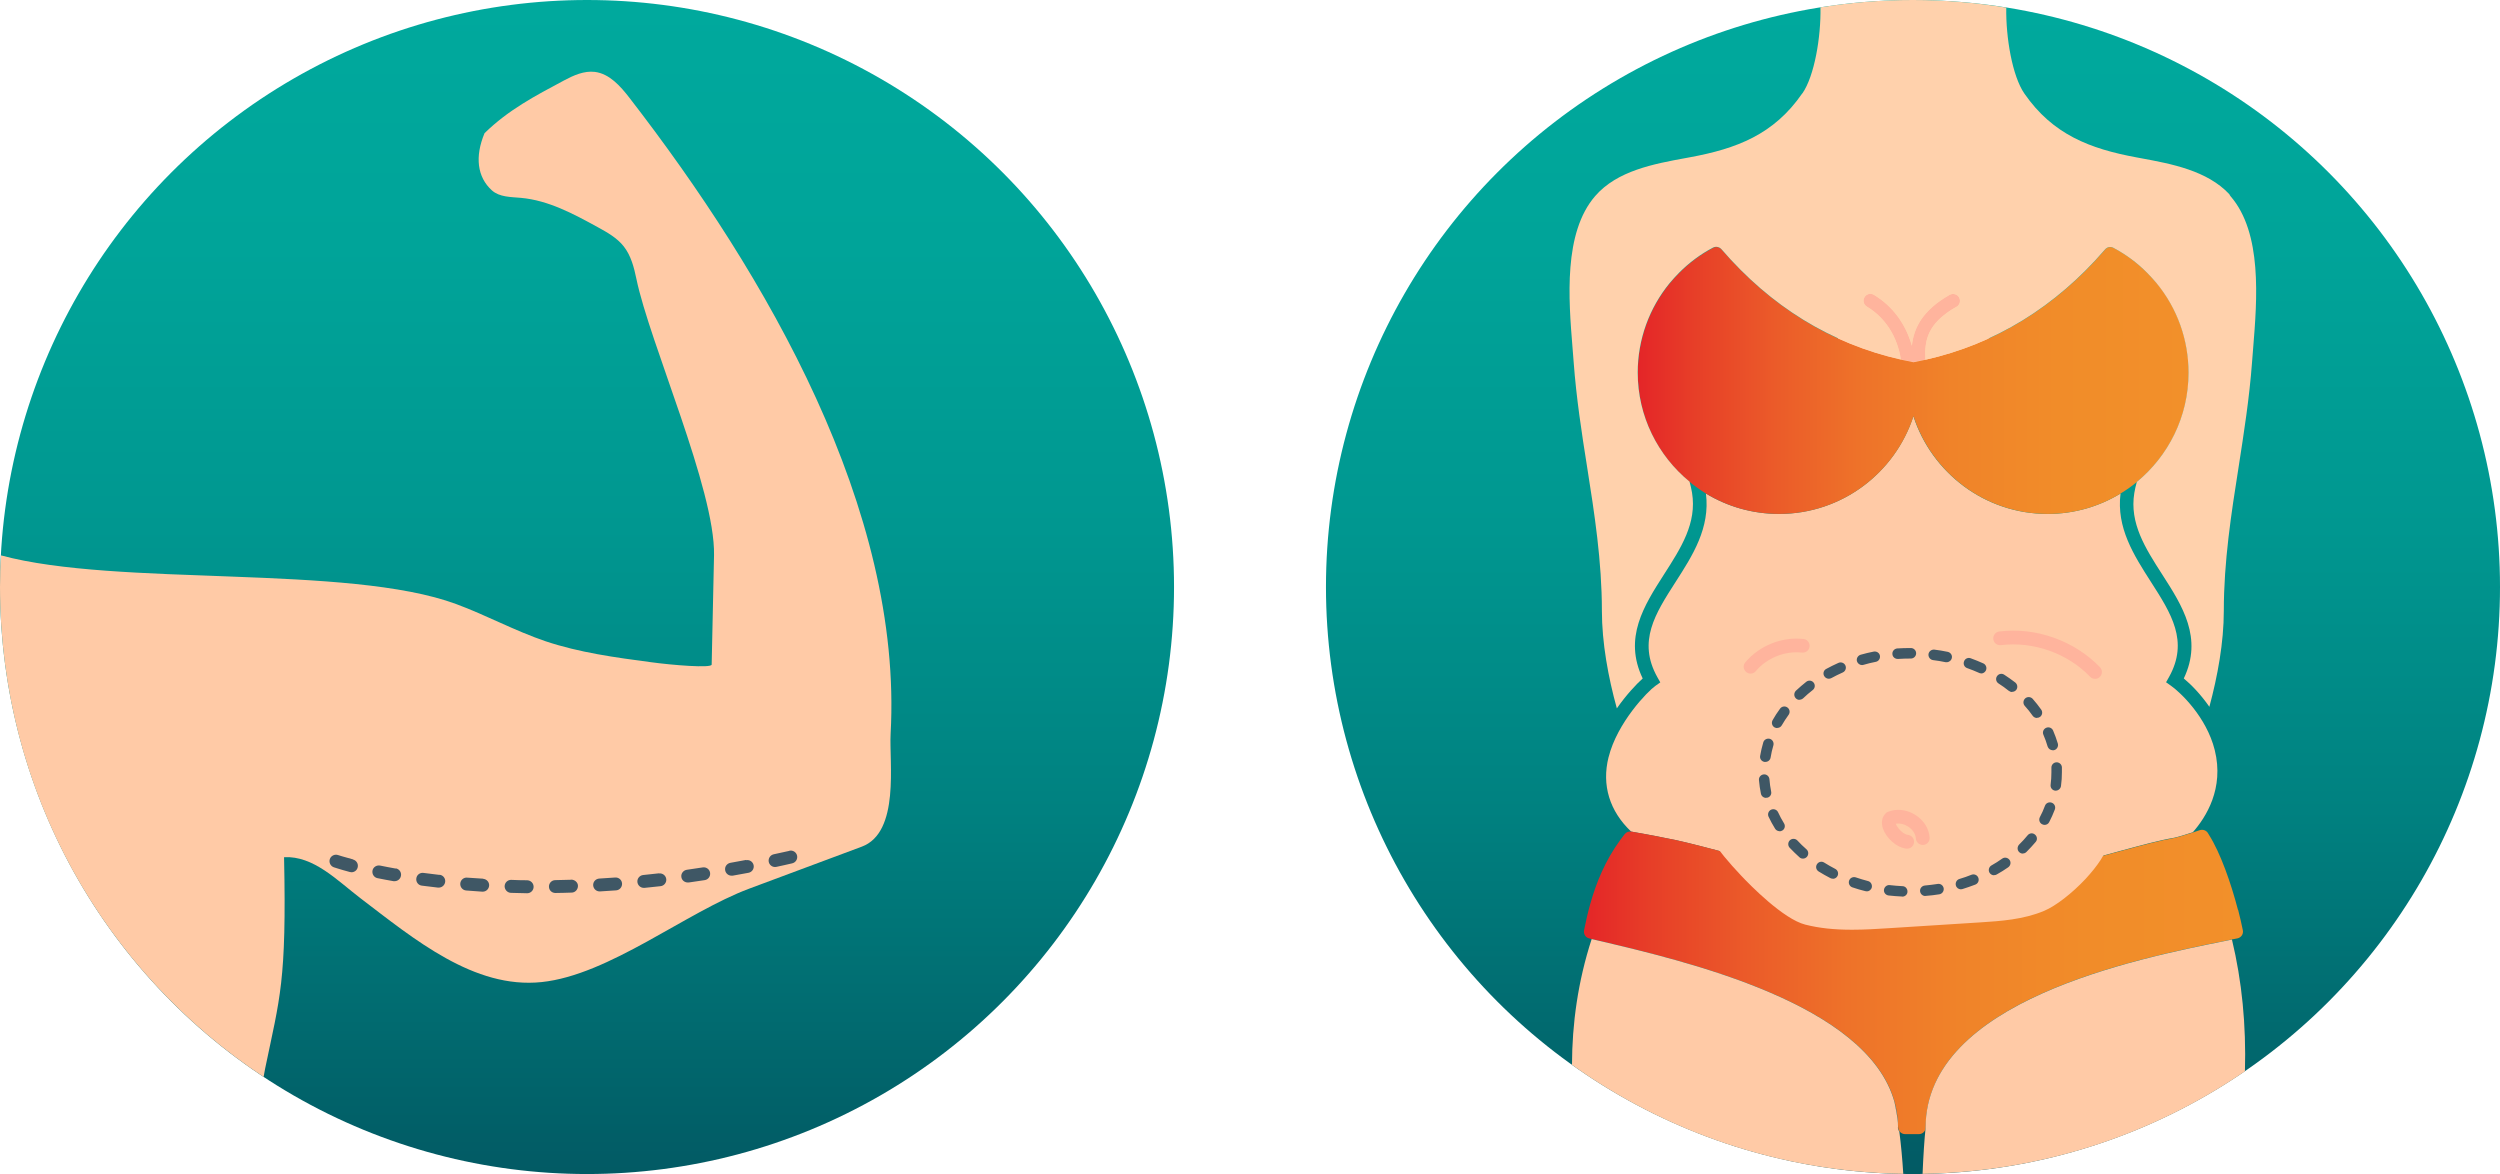<?xml version="1.0" encoding="UTF-8"?> <svg xmlns="http://www.w3.org/2000/svg" xmlns:xlink="http://www.w3.org/1999/xlink" viewBox="0 0 190.54 89.49"> <defs> <style> .cls-1 { fill: url(#linear-gradient); } .cls-2 { fill: url(#New_Gradient_Swatch); } .cls-3 { fill: #ffcaa6; } .cls-4 { fill: #ffd1ac; } .cls-5 { fill: url(#New_Gradient_Swatch-2); } .cls-6 { fill: url(#linear-gradient-2); } .cls-7 { fill: none; } .cls-8 { fill: #ffb49d; } .cls-9 { fill: #3f5765; } </style> <linearGradient id="New_Gradient_Swatch" data-name="New Gradient Swatch" x1="44.74" y1="89.49" x2="44.74" y2="0" gradientTransform="matrix(1, 0, 0, 1, 0, 0)" gradientUnits="userSpaceOnUse"> <stop offset="0" stop-color="#025a64"></stop> <stop offset=".07" stop-color="#01636a"></stop> <stop offset=".31" stop-color="#008180"></stop> <stop offset=".55" stop-color="#009790"></stop> <stop offset=".79" stop-color="#00a499"></stop> <stop offset="1" stop-color="#00a99d"></stop> </linearGradient> <linearGradient id="New_Gradient_Swatch-2" data-name="New Gradient Swatch" x1="145.8" x2="145.8" xlink:href="#New_Gradient_Swatch"></linearGradient> <linearGradient id="linear-gradient" x1="124.83" y1="29" x2="166.82" y2="29" gradientTransform="matrix(1, 0, 0, 1, 0, 0)" gradientUnits="userSpaceOnUse"> <stop offset="0" stop-color="#e42528"></stop> <stop offset=".1" stop-color="#e73e28"></stop> <stop offset=".25" stop-color="#eb5b29"></stop> <stop offset=".4" stop-color="#ee7229"></stop> <stop offset=".57" stop-color="#f08329"></stop> <stop offset=".76" stop-color="#f18c29"></stop> <stop offset="1" stop-color="#f2902a"></stop> </linearGradient> <linearGradient id="linear-gradient-2" x1="120.71" y1="74.84" x2="170.94" y2="74.84" xlink:href="#linear-gradient"></linearGradient> </defs> <g id="Layer_1" data-name="Layer 1"></g> <g id="Layer_2" data-name="Layer 2"> <g id="Layer_3" data-name="Layer 3"> <g> <circle class="cls-2" cx="44.74" cy="44.74" r="44.74"></circle> <path class="cls-3" d="M21.65,65.33c2.25-.11,4.02,1.75,5.81,3.12,4.11,3.13,8.67,6.94,13.82,6.4s10.98-5.31,15.82-7.12c2.86-1.07,5.72-2.13,8.58-3.2,2.93-1.09,2.08-6.44,2.2-8.61,.94-17.07-9.45-34.95-19.91-48.47-.69-.89-1.52-1.83-2.63-1.97-.82-.1-1.62,.26-2.35,.65-2.23,1.19-4.25,2.25-6.06,4.02-.75,1.79-.56,3.35,.56,4.36,.58,.52,1.45,.5,2.22,.57,2.09,.19,4,1.22,5.84,2.23,.73,.4,1.48,.82,1.99,1.47,.55,.7,.78,1.59,.96,2.46,1.01,4.9,6.02,16.08,5.92,21.08-.06,2.78-.12,5.55-.18,8.33,0,.29-3.03,.04-4.63-.18-2.71-.36-5.45-.73-8.04-1.6-2.33-.79-4.5-1.98-6.8-2.83-8.24-3.05-25.82-1.3-34.69-3.71C.02,43.12,0,43.93,0,44.74,0,60.34,7.98,74.08,20.09,82.08c.04-.22,.08-.44,.12-.65,1.12-5.4,1.64-6.59,1.44-16.11Z"></path> <path class="cls-9" d="M36.83,66.97c-.42-.03-.82-.05-1.22-.08-.27-.03-.51,.18-.53,.45-.02,.27,.18,.51,.45,.53,.4,.03,.81,.06,1.23,.09h.03c.26,0,.47-.2,.49-.46,.02-.27-.19-.5-.46-.52Z"></path> <path class="cls-9" d="M40.18,67.09c-.41,0-.82-.01-1.22-.03h-.01c-.26,0-.48,.21-.49,.48,0,.27,.21,.5,.48,.51,.4,.01,.82,.02,1.24,.03h0c.27,0,.49-.22,.49-.49,0-.27-.21-.49-.49-.5Z"></path> <path class="cls-9" d="M33.49,66.68c-.42-.05-.82-.1-1.21-.15-.27-.04-.52,.15-.55,.42-.04,.27,.15,.52,.42,.55,.39,.05,.8,.1,1.23,.15,.02,0,.04,0,.06,0,.25,0,.46-.19,.49-.44,.03-.27-.16-.51-.43-.54Z"></path> <path class="cls-9" d="M26.91,65.5c-.75-.2-1.14-.33-1.14-.33-.26-.09-.54,.05-.63,.3-.09,.26,.05,.54,.3,.63,.02,0,.43,.15,1.22,.36,.04,.01,.08,.02,.13,.02,.22,0,.42-.15,.47-.37,.07-.26-.09-.53-.35-.6Z"></path> <path class="cls-9" d="M30.17,66.2c-.43-.08-.83-.15-1.2-.23-.27-.05-.53,.12-.58,.38-.05,.27,.12,.53,.38,.58,.38,.08,.78,.15,1.22,.23,.03,0,.06,0,.09,0,.23,0,.44-.17,.48-.41,.05-.27-.13-.52-.4-.57Z"></path> <path class="cls-9" d="M50.23,66.56c-.41,.05-.81,.09-1.21,.13-.27,.03-.47,.27-.44,.54,.03,.25,.24,.44,.49,.44,.02,0,.03,0,.05,0,.4-.04,.81-.08,1.23-.13,.27-.03,.46-.28,.43-.54-.03-.27-.28-.46-.54-.43Z"></path> <path class="cls-9" d="M60.16,64.85c-.4,.09-.8,.18-1.19,.26-.27,.06-.43,.32-.38,.58,.05,.23,.25,.39,.48,.39,.03,0,.07,0,.1-.01,.4-.09,.8-.17,1.21-.27,.26-.06,.43-.32,.37-.59-.06-.26-.32-.43-.59-.37Z"></path> <path class="cls-9" d="M56.87,65.54c-.4,.08-.8,.15-1.2,.22-.27,.05-.45,.3-.4,.57,.04,.24,.25,.41,.48,.41,.03,0,.06,0,.09,0,.4-.07,.81-.15,1.21-.22,.27-.05,.44-.31,.39-.57-.05-.27-.31-.44-.57-.39Z"></path> <path class="cls-9" d="M43.54,67.05c-.41,.01-.82,.02-1.22,.03-.27,0-.49,.23-.48,.5,0,.27,.22,.48,.49,.48h0c.41,0,.82-.02,1.24-.03,.27,0,.48-.24,.48-.51s-.24-.47-.51-.48Z"></path> <path class="cls-9" d="M53.56,66.11c-.41,.06-.81,.12-1.21,.18-.27,.04-.46,.29-.42,.55,.03,.25,.25,.42,.49,.42,.02,0,.05,0,.07,0,.4-.06,.81-.12,1.22-.18,.27-.04,.45-.29,.41-.56-.04-.27-.29-.45-.56-.41Z"></path> <path class="cls-9" d="M46.89,66.88c-.41,.03-.82,.06-1.22,.08-.27,.02-.48,.25-.46,.52,.02,.26,.23,.46,.49,.46h.03c.41-.02,.82-.05,1.23-.08,.27-.02,.47-.26,.45-.53-.02-.27-.25-.47-.53-.45Z"></path> </g> <g> <circle class="cls-5" cx="145.8" cy="44.74" r="44.74"></circle> <path class="cls-8" d="M144.4,83.99c.08,.41,.16,.82,.23,1.25-.04-.43-.12-.85-.23-1.25Z"></path> <rect class="cls-4" x="140.09" y="21.29" width="11.48" height="8.77"></rect> <path class="cls-3" d="M122.6,57.7c-.54,2.14,.08,4.13,1.72,5.68,.14,.03,1.89,.33,2.55,.48,1.04,.18,2.42,.54,4.02,.96,.27,.07,.54,.14,.82,.22-.82-.99-1.46-1.92-1.72-2.54-.11-.27,.02-.57,.28-.69,.27-.11,.57,.02,.69,.28,.79,1.91,5.23,6.54,6.97,6.98,1.93,.49,3.99,.36,5.97,.23l6.92-.44c1.5-.09,3.04-.19,4.41-.77,1.4-.59,3.89-3.05,4.11-4.32,.05-.29,.32-.48,.61-.43,.29,.05,.48,.32,.43,.61-.07,.42-.3,.9-.62,1.4,.66-.17,1.29-.34,1.89-.51,1.59-.43,2.97-.81,4.06-.99,.37-.08,.99-.28,1.42-.42,1-1.14,2.4-3.33,1.67-6.26-.63-2.53-2.62-4.4-3.33-4.9l-.38-.27,.23-.41c1.51-2.72,.17-4.82-1.39-7.25-1.3-2.03-2.64-4.12-2.31-6.73-1.62,.99-3.53,1.56-5.56,1.56-4.77,0-8.83-3.13-10.23-7.45-1.4,4.32-5.46,7.45-10.24,7.45-2.04,0-3.94-.57-5.57-1.55,.33,2.61-1.01,4.71-2.31,6.73-1.56,2.43-2.91,4.53-1.4,7.25l.23,.41-.38,.27c-.57,.4-2.9,2.78-3.56,5.43Zm29.78-9.57c2.79-.34,5.73,.7,7.67,2.72,.2,.21,.2,.54-.01,.74-.1,.1-.23,.15-.36,.15s-.27-.05-.38-.16c-1.72-1.79-4.32-2.71-6.79-2.41-.29,.04-.55-.17-.58-.46-.04-.29,.17-.55,.46-.58Zm-8.66,13.86l.07-.07,.09-.04c.64-.27,1.42-.19,2.07,.21,.65,.4,1.07,1.06,1.12,1.75,.02,.29-.2,.54-.49,.56-.28,.02-.54-.2-.56-.49-.02-.36-.26-.71-.62-.93-.29-.18-.61-.25-.9-.2,.03,.09,.09,.21,.2,.36,.21,.27,.5,.47,.71,.49,.29,.03,.5,.29,.47,.58-.03,.27-.26,.47-.52,.47-.02,0-.04,0-.05,0-.81-.08-1.57-.86-1.8-1.53-.16-.46-.08-.88,.21-1.16Zm-10.7-11.51c1.07-1.28,2.78-1.97,4.44-1.78,.29,.03,.5,.29,.46,.58-.03,.29-.29,.49-.58,.46-1.3-.14-2.68,.41-3.52,1.41-.1,.12-.25,.19-.4,.19-.12,0-.24-.04-.34-.12-.22-.19-.25-.52-.07-.74Z"></path> <path class="cls-8" d="M149.12,23.39c.25-.14,.34-.46,.2-.72-.14-.25-.46-.34-.72-.2-2.1,1.2-2.74,2.55-2.88,3.88-.46-1.64-1.45-3.01-2.89-3.88-.25-.15-.57-.07-.72,.18-.15,.25-.07,.57,.18,.72,1.42,.85,2.32,2.3,2.59,4.02,.32,.07,.63,.14,.96,.2,.31-.06,.61-.12,.91-.19-.08-1.51,.18-2.78,2.37-4.03Z"></path> <path class="cls-1" d="M164.38,21.59c-.23-.28-.47-.54-.72-.79-.75-.75-1.61-1.4-2.57-1.91-.22-.11-.48-.07-.64,.12-3.77,4.39-8.38,7.21-13.7,8.41-.3,.07-.61,.13-.91,.19-.32-.06-.64-.13-.96-.2-5.31-1.2-9.9-4.02-13.67-8.4-.16-.19-.43-.23-.64-.12-.97,.51-1.83,1.16-2.58,1.91-.25,.25-.49,.51-.72,.79-1.55,1.89-2.44,4.28-2.44,6.82,0,3.35,1.54,6.35,3.95,8.32,.39,.32,.81,.62,1.25,.89,1.63,.99,3.53,1.55,5.57,1.55,4.78,0,8.84-3.13,10.24-7.45,1.4,4.32,5.46,7.45,10.23,7.45,2.03,0,3.94-.57,5.56-1.56,.44-.27,.86-.56,1.25-.89,2.4-1.98,3.94-4.97,3.94-8.32,0-2.53-.89-4.93-2.43-6.82Z"></path> <path class="cls-6" d="M170.57,69.35c-.53-2.04-1.33-4.33-2.21-5.72-.03-.05-.06-.1-.09-.15-.13-.2-.38-.28-.61-.21,0,0-.22,.07-.5,.17-.44,.14-1.06,.34-1.42,.42-1.09,.19-2.47,.56-4.06,.99-.6,.16-1.23,.33-1.89,.51-.29,.45-.67,.92-1.09,1.36,.05-.01,.1-.03,.16-.04-.98,1.02-2.14,1.91-2.95,2.25-1.57,.66-3.32,.77-4.87,.87l-7.09,.45c-.95,.06-1.92,.12-2.89,.12-1.19,0-2.38-.09-3.56-.39-1.17-.3-3.04-1.86-4.68-3.58,.05,.01,.1,.03,.15,.04-.44-.47-.86-.94-1.24-1.4-.28-.07-.56-.15-.82-.22-1.6-.42-2.98-.78-4.02-.96-.66-.15-2.41-.45-2.55-.48h-.01c-.19-.03-.38,.04-.5,.19-.12,.15-.23,.3-.34,.45-1.16,1.59-1.83,3.26-2.28,4.85-.2,.7-.35,1.39-.48,2.04-.05,.28,.12,.55,.39,.61l.2,.05,.38,.09c6.88,1.61,20.63,4.84,22.7,12.33,.11,.4,.19,.82,.23,1.25,.02,.22,.03,.45,.04,.68,0,.12,.04,.23,.11,.31,.1,.13,.25,.21,.42,.21h1.05c.28,0,.51-.22,.52-.5,0,0,0-.02,0-.03,.03-9.62,16.03-12.84,22.86-14.21l.48-.1,.42-.08c.28-.06,.47-.33,.41-.62-.1-.49-.22-1.02-.36-1.56Z"></path> <path class="cls-3" d="M160.03,62.99h0c-.49-.08-.96,.25-1.04,.73-.19,1.12-2.61,3.5-3.89,4.04-1.31,.55-2.83,.65-4.29,.74l-6.92,.44c-1.96,.12-3.99,.25-5.86-.22-1.63-.41-5.97-4.96-6.72-6.76-.09-.22-.26-.39-.48-.49-.22-.09-.47-.09-.69,0-.22,.09-.4,.26-.49,.49s-.09,.47,0,.69c.26,.63,.89,1.57,1.77,2.64,.39,.47,.81,.95,1.26,1.42,.73,.78,3.25,3.34,4.91,3.76,1.06,.27,2.19,.39,3.57,.39,.96,0,1.92-.06,2.85-.12l6.92-.44c1.54-.1,3.28-.21,4.87-.88,.88-.37,2.12-1.33,3.16-2.44,.45-.49,.83-.96,1.13-1.42,.37-.57,.6-1.09,.68-1.54,.08-.49-.25-.96-.73-1.04Z"></path> <rect class="cls-3" x="139.82" y="59.91" width="8.69" height="5.15"></rect> <rect class="cls-3" x="132.09" y="45.29" width="29.14" height="10.55"></rect> <path class="cls-8" d="M133.42,51.34c.15,0,.3-.06,.4-.19,.84-1,2.22-1.56,3.52-1.41,.29,.03,.55-.18,.58-.46,.03-.29-.18-.55-.46-.58-1.66-.18-3.36,.5-4.44,1.78-.19,.22-.16,.55,.07,.74,.1,.08,.22,.12,.34,.12Z"></path> <path class="cls-8" d="M152.51,49.17c2.47-.3,5.07,.62,6.79,2.41,.1,.11,.24,.16,.38,.16s.26-.05,.36-.15c.21-.2,.21-.53,.01-.74-1.95-2.02-4.89-3.07-7.67-2.72-.29,.03-.49,.3-.46,.58,.03,.29,.3,.5,.58,.46Z"></path> <path class="cls-8" d="M143.51,63.15c.23,.67,.99,1.45,1.8,1.53,.02,0,.04,0,.05,0,.27,0,.49-.2,.52-.47,.03-.29-.18-.55-.47-.58-.21-.02-.5-.22-.71-.49-.12-.15-.18-.27-.2-.36,.29-.05,.61,.02,.9,.2,.36,.22,.6,.57,.62,.93,.02,.29,.27,.5,.56,.49,.29-.02,.51-.27,.49-.56-.05-.7-.46-1.35-1.12-1.75-.65-.4-1.43-.48-2.07-.21l-.09,.04-.07,.07c-.29,.28-.36,.7-.21,1.16Z"></path> <g> <path class="cls-7" d="M145.8,0C121.09,0,101.05,20.03,101.05,44.74c0,15.02,7.41,28.3,18.77,36.42,0-3.14,.44-6.35,1.5-9.59l.38,.09c6.88,1.61,20.63,4.84,22.7,12.33,.08,.41,.16,.82,.23,1.25,.02,.22,.03,.45,.04,.68,0,.12,.04,.23,.11,.31,.14,1.03,.23,2.12,.3,3.23,.24,0,.48,.02,.73,.02s.48-.01,.73-.02c.06-1.43,.14-2.65,.23-3.49,0,0,0-.02,0-.03,0,0,0-.02,0-.03,.03-9.62,16.03-12.84,22.86-14.21l.48-.1c.76,3.16,1.09,6.51,.99,10.04,11.74-8.06,19.45-21.58,19.45-36.9C190.54,20.03,170.51,0,145.8,0Z"></path> <path class="cls-3" d="M170.1,71.61l-.48,.1c-6.83,1.37-22.83,4.59-22.86,14.21,0,0,0,.02,0,.03,0,0,0,.02,0,.03-.09,.84-.17,2.06-.23,3.49,9.11-.15,17.56-3.01,24.57-7.82,.1-3.53-.23-6.88-.99-10.04Z"></path> <path class="cls-3" d="M144.66,85.92c0-.23-.01-.46-.04-.68-.07-.43-.15-.84-.23-1.25-2.07-7.49-15.82-10.72-22.7-12.33l-.38-.09c-1.05,3.24-1.49,6.45-1.5,9.59,7.14,5.1,15.84,8.16,25.25,8.31-.07-1.12-.17-2.21-.3-3.23-.07-.09-.11-.2-.11-.31Z"></path> </g> <g> <path class="cls-7" d="M152.92,.57c-.04,2.27,.46,5.22,1.38,6.55,2.16,3.13,4.99,4.21,8.57,4.87l.27,.05c2.39,.44,5.1,.95,6.78,2.75,.02,.05,.05,.11,.09,.15,2.43,2.8,2.02,7.85,1.73,11.54-.03,.39-.06,.77-.09,1.14-.2,2.7-.61,5.37-1.02,7.95-.55,3.54-1.13,7.21-1.13,10.98,0,2.39-.46,4.97-1.1,7.31-.66-.95-1.39-1.7-1.95-2.16,1.47-3.08-.11-5.54-1.64-7.92-1.29-2.01-2.5-3.9-2.13-6.22,.05-.29,.11-.56,.19-.84,2.4-1.98,3.94-4.97,3.94-8.32,0-2.53-.89-4.93-2.43-6.82-.23-.28-.47-.54-.72-.79-.75-.75-1.61-1.4-2.57-1.91-.22-.11-.48-.07-.64,.12-3.77,4.39-8.38,7.21-13.7,8.41-.08-1.51,.18-2.78,2.37-4.03,.25-.14,.34-.46,.2-.72-.14-.25-.46-.34-.72-.2-2.1,1.2-2.74,2.55-2.88,3.88-.46-1.64-1.45-3.01-2.89-3.88-.25-.15-.57-.07-.72,.18-.15,.25-.07,.57,.18,.72,1.42,.85,2.32,2.3,2.59,4.02-5.31-1.2-9.9-4.02-13.67-8.4-.16-.19-.43-.24-.64-.12-.97,.51-1.83,1.16-2.58,1.91-.25,.25-.49,.51-.72,.79-1.55,1.89-2.44,4.28-2.44,6.82,0,3.35,1.54,6.35,3.95,8.32,.08,.28,.14,.55,.19,.84,.38,2.31-.84,4.21-2.13,6.22-1.53,2.39-3.12,4.85-1.63,7.94-.51,.45-1.27,1.26-1.97,2.28-.65-2.38-1.14-5-1.14-7.44,0-3.77-.57-7.44-1.13-10.98-.4-2.58-.82-5.25-1.02-7.95-.03-.36-.06-.74-.09-1.14-.3-3.69-.7-8.74,1.73-11.54,1.68-1.93,4.47-2.45,6.93-2.9l.27-.05c3.58-.66,6.41-1.75,8.58-4.87,.92-1.33,1.43-4.29,1.38-6.56-21.36,3.38-37.69,21.87-37.69,44.19,0,24.71,20.03,44.74,44.74,44.74s44.74-20.03,44.74-44.74c0-22.29-16.29-40.76-37.62-44.17Z"></path> <path class="cls-4" d="M137.36,7.12c-2.16,3.13-4.99,4.21-8.58,4.87l-.27,.05c-2.46,.45-5.26,.97-6.93,2.9-2.43,2.8-2.03,7.85-1.73,11.54,.03,.39,.06,.77,.09,1.14,.2,2.7,.61,5.37,1.02,7.95,.56,3.54,1.13,7.21,1.13,10.98,0,2.44,.48,5.06,1.14,7.44,.71-1.02,1.47-1.83,1.97-2.28-1.48-3.09,.1-5.55,1.63-7.94,1.29-2.01,2.51-3.9,2.13-6.22-.05-.28-.11-.56-.19-.84-2.41-1.98-3.95-4.97-3.95-8.32,0-2.53,.89-4.93,2.44-6.82,.23-.27,.47-.54,.72-.79,.75-.75,1.61-1.4,2.58-1.91,.21-.11,.48-.06,.64,.12,3.77,4.38,8.36,7.2,13.67,8.4-.27-1.72-1.17-3.17-2.59-4.02-.25-.15-.33-.47-.18-.72,.15-.25,.47-.33,.72-.18,1.45,.87,2.43,2.24,2.89,3.88,.14-1.33,.78-2.69,2.88-3.88,.25-.14,.57-.06,.72,.2,.14,.25,.06,.57-.2,.72-2.19,1.25-2.45,2.52-2.37,4.03,5.32-1.2,9.92-4.02,13.7-8.41,.16-.19,.43-.24,.64-.12,.96,.51,1.83,1.16,2.57,1.91,.25,.25,.49,.52,.72,.79,1.55,1.89,2.43,4.28,2.43,6.82,0,3.35-1.54,6.34-3.94,8.32-.08,.28-.14,.55-.19,.84-.38,2.31,.84,4.21,2.13,6.22,1.53,2.38,3.11,4.84,1.64,7.92,.56,.46,1.29,1.21,1.95,2.16,.63-2.34,1.1-4.91,1.1-7.31,0-3.77,.57-7.43,1.13-10.98,.4-2.58,.82-5.25,1.02-7.95,.03-.36,.06-.74,.09-1.14,.3-3.69,.7-8.74-1.73-11.54-.04-.05-.07-.1-.09-.15-1.69-1.8-4.39-2.31-6.78-2.75l-.27-.05c-3.58-.66-6.41-1.75-8.57-4.87-.92-1.33-1.42-4.28-1.38-6.55C150.6,.2,148.22,0,145.8,0s-4.76,.19-7.05,.56c.04,2.27-.46,5.23-1.38,6.56Z"></path> </g> <path class="cls-9" d="M144.99,68.33h-.02c-.34-.02-.69-.04-1.03-.08-.22-.03-.38-.22-.35-.44,.03-.22,.23-.38,.44-.35,.32,.04,.65,.06,.97,.08,.22,0,.39,.2,.38,.42,0,.22-.19,.38-.4,.38Zm1.75-.04c-.21,0-.38-.16-.4-.37-.02-.22,.15-.41,.37-.43,.32-.03,.65-.07,.97-.12,.22-.04,.42,.11,.46,.33,.03,.22-.11,.42-.33,.46-.34,.05-.68,.1-1.02,.12h-.03Zm-4.47-.36s-.07,0-.1-.01c-.33-.08-.67-.18-.99-.29-.21-.07-.32-.3-.25-.51,.07-.21,.3-.32,.51-.25,.3,.1,.62,.2,.93,.28,.21,.05,.34,.27,.29,.49-.05,.18-.21,.3-.39,.3Zm7.18-.15c-.17,0-.33-.11-.38-.29-.06-.21,.06-.44,.27-.5,.31-.09,.62-.2,.92-.32,.21-.08,.44,.02,.52,.23,.08,.21-.02,.44-.23,.52-.32,.12-.65,.24-.98,.34-.04,.01-.08,.02-.12,.02Zm-9.76-.81c-.06,0-.12-.01-.18-.04-.31-.16-.61-.33-.9-.51-.19-.12-.25-.36-.13-.55,.12-.19,.36-.25,.55-.13,.27,.17,.55,.33,.84,.48,.2,.1,.28,.34,.18,.54-.07,.14-.21,.22-.36,.22Zm12.29-.26c-.14,0-.27-.07-.35-.2-.11-.19-.04-.44,.15-.55,.28-.16,.56-.33,.82-.52,.18-.13,.43-.08,.56,.1,.13,.18,.08,.43-.1,.56-.28,.2-.58,.38-.88,.55-.06,.04-.13,.05-.2,.05Zm-14.57-1.27c-.09,0-.19-.03-.26-.1-.26-.23-.51-.48-.75-.73-.15-.16-.14-.42,.02-.57,.16-.15,.42-.14,.57,.02,.21,.23,.45,.46,.69,.67,.17,.15,.18,.4,.04,.57-.08,.09-.19,.14-.3,.14Zm16.77-.38c-.1,0-.21-.04-.29-.12-.16-.16-.15-.41,0-.57,.23-.23,.45-.46,.65-.71,.14-.17,.39-.2,.56-.05,.17,.14,.2,.39,.05,.56-.22,.26-.46,.52-.71,.77-.08,.08-.18,.11-.28,.11Zm-18.55-1.71c-.13,0-.27-.07-.34-.19-.19-.3-.35-.61-.5-.92-.09-.2,0-.44,.2-.53,.2-.09,.44,0,.53,.2,.13,.28,.28,.57,.45,.84,.12,.19,.06,.44-.13,.55-.07,.04-.14,.06-.21,.06Zm20.2-.48c-.06,0-.13-.02-.19-.05-.2-.1-.27-.35-.17-.54,.15-.28,.28-.57,.39-.87,.08-.21,.31-.31,.52-.23,.21,.08,.31,.31,.23,.52-.12,.32-.27,.65-.43,.96-.07,.14-.21,.21-.35,.21Zm-21.23-2.06c-.19,0-.35-.13-.39-.32-.07-.34-.12-.69-.15-1.04-.02-.22,.15-.41,.37-.43,.22-.02,.41,.15,.43,.37,.02,.31,.07,.63,.13,.94,.05,.22-.09,.43-.31,.47-.03,0-.06,0-.08,0Zm22.08-.55s-.04,0-.05,0c-.22-.03-.37-.23-.34-.45,.04-.31,.06-.63,.06-.95,0-.11,0-.23,0-.34-.01-.22,.16-.41,.38-.42,.22-.01,.41,.16,.42,.38,0,.13,0,.25,0,.38,0,.35-.02,.7-.07,1.05-.03,.2-.2,.35-.4,.35Zm-22.14-2.19s-.04,0-.06,0c-.22-.04-.37-.24-.33-.46,.06-.35,.14-.69,.24-1.03,.06-.21,.29-.33,.5-.27,.21,.06,.33,.29,.27,.5-.09,.3-.16,.61-.21,.92-.03,.2-.2,.34-.4,.34Zm21.91-.89c-.17,0-.33-.11-.39-.29-.09-.3-.19-.6-.32-.89-.09-.2,0-.44,.21-.53,.2-.09,.44,0,.53,.21,.14,.32,.26,.66,.36,.99,.06,.21-.06,.44-.27,.5-.04,.01-.07,.02-.11,.02Zm-21-1.69c-.07,0-.13-.02-.2-.05-.19-.11-.26-.35-.15-.55,.17-.3,.36-.6,.57-.88,.13-.18,.38-.22,.56-.09,.18,.13,.22,.38,.09,.56-.19,.26-.36,.53-.52,.8-.07,.13-.21,.2-.35,.2Zm19.8-.77c-.13,0-.25-.06-.33-.17-.18-.26-.38-.51-.6-.75-.15-.17-.13-.42,.03-.57,.17-.15,.42-.13,.57,.03,.23,.26,.45,.54,.65,.82,.13,.18,.09,.43-.09,.56-.07,.05-.15,.07-.23,.07Zm-18.1-1.38c-.11,0-.21-.04-.29-.13-.15-.16-.14-.41,.02-.57,.25-.24,.52-.46,.79-.68,.18-.14,.43-.1,.56,.07,.14,.18,.1,.43-.07,.56-.26,.2-.5,.41-.73,.63-.08,.07-.18,.11-.28,.11Zm16.2-.6c-.09,0-.17-.03-.25-.09-.25-.2-.51-.39-.78-.56-.19-.12-.24-.37-.12-.55,.12-.19,.37-.24,.55-.12,.29,.19,.58,.39,.85,.6,.17,.14,.2,.39,.07,.56-.08,.1-.2,.15-.32,.15Zm-13.97-1.01c-.14,0-.28-.08-.35-.21-.11-.19-.04-.44,.16-.54,.3-.16,.61-.32,.93-.46,.2-.09,.44,0,.53,.2,.09,.2,0,.44-.2,.53-.3,.13-.59,.28-.87,.43-.06,.03-.13,.05-.19,.05Zm11.61-.41c-.06,0-.11-.01-.16-.04-.29-.13-.59-.25-.9-.36-.21-.07-.32-.3-.24-.51,.07-.21,.3-.32,.51-.24,.33,.12,.65,.25,.96,.39,.2,.09,.29,.33,.2,.53-.07,.15-.21,.24-.37,.24Zm-9.07-.63c-.17,0-.34-.12-.39-.29-.06-.21,.06-.43,.28-.5,.33-.09,.67-.18,1-.24,.22-.04,.43,.1,.47,.31,.04,.22-.1,.43-.31,.47-.32,.06-.64,.14-.94,.23-.04,.01-.07,.02-.11,.02Zm6.45-.22s-.05,0-.08,0c-.32-.07-.64-.12-.96-.16-.22-.03-.37-.23-.35-.45,.03-.22,.23-.37,.45-.35,.34,.04,.68,.1,1.02,.17,.22,.05,.36,.26,.31,.47-.04,.19-.21,.32-.39,.32Zm-3.74-.25c-.21,0-.39-.16-.4-.37-.02-.22,.15-.41,.37-.43,.33-.02,.66-.03,.99-.03h.05c.22,0,.4,.18,.4,.4,0,.22-.18,.4-.4,.4h-.04c-.31,0-.62,.01-.93,.03h-.03Z"></path> </g> </g> </g> </svg> 